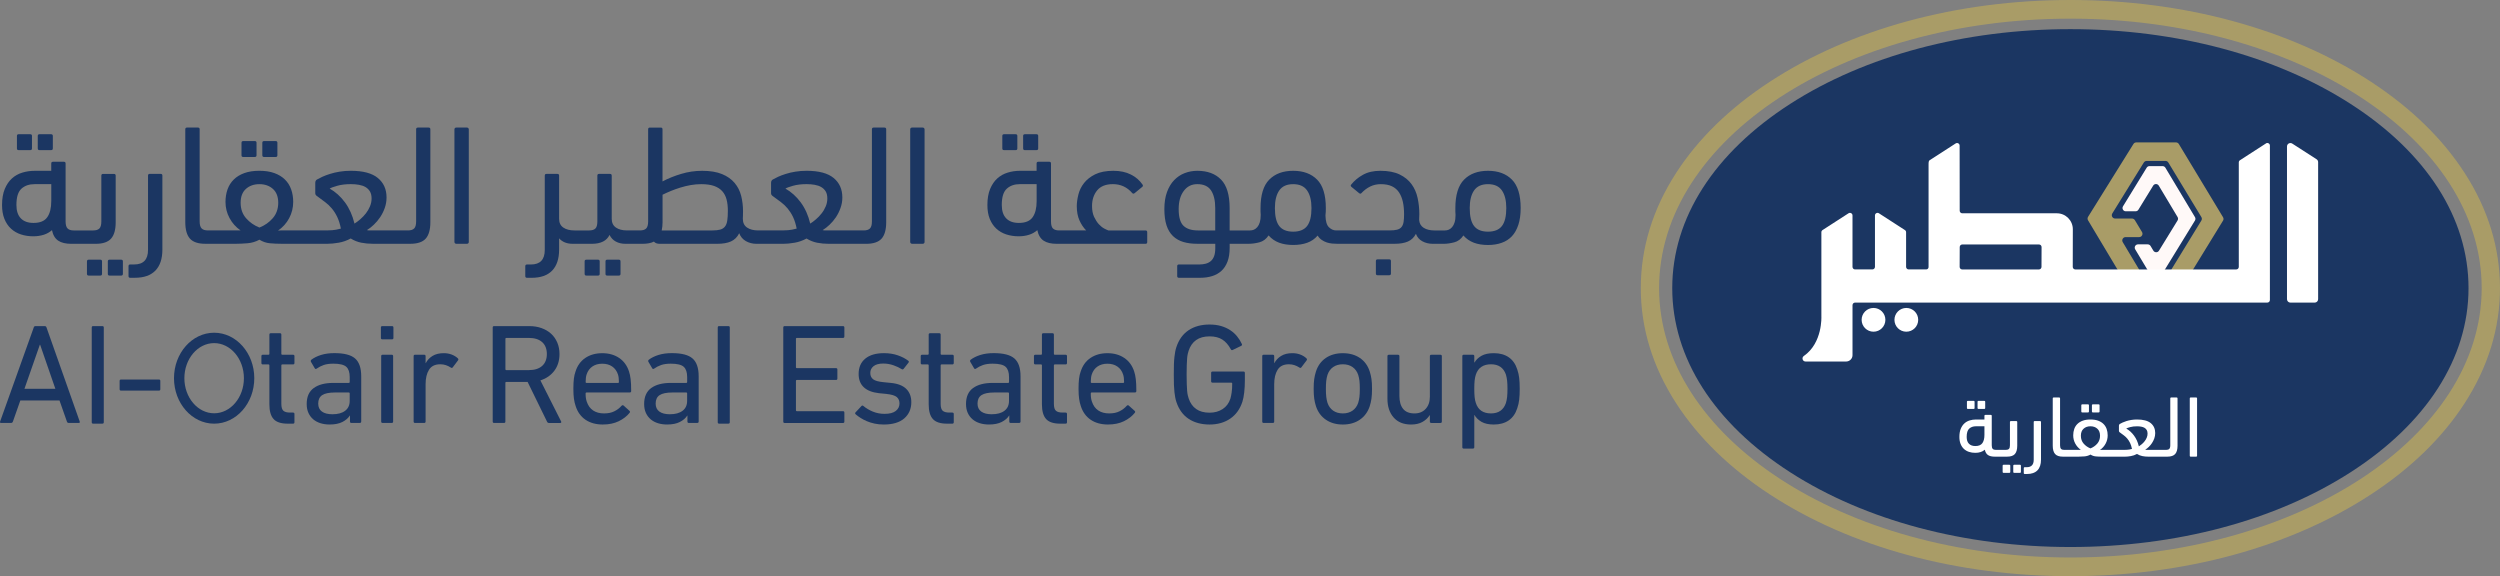 <?xml version="1.0" encoding="UTF-8"?>
<svg id="Layer_1" data-name="Layer 1" xmlns="http://www.w3.org/2000/svg" viewBox="0 0 1369.89 315.71">
  <rect x="0" y="0" width="1369.89" height="315.71" fill="#808080" stroke="none"/>
  <defs>
    <style>
      .cls-1 {
        fill: #a99c67;
      }

      .cls-2 {
        fill: #fff9f8;
      }

      .cls-3 {
        fill: #fff;
      }

      .cls-4 {
        fill: #1b3662;
      }
    </style>
  </defs>
  <g>
    <path class="cls-4" d="M1134.48,299.74c-57.9,0-112.41-14.53-153.47-40.92-41.72-26.81-64.69-62.66-64.69-100.96s22.98-74.16,64.69-100.97c41.06-26.39,95.57-40.92,153.47-40.92s112.41,14.53,153.47,40.92c41.72,26.81,64.69,62.66,64.69,100.97s-22.98,74.16-64.69,100.96c-41.06,26.39-95.57,40.92-153.47,40.92"/>
    <path class="cls-1" d="M1134.48,0c-62.1,0-120.62,15.93-164.79,44.86-21.88,14.33-39.13,31.13-51.25,49.91-12.85,19.9-19.36,41.12-19.36,63.09s6.51,43.19,19.36,63.09c12.13,18.78,29.37,35.57,51.25,49.91,44.17,28.93,102.69,44.86,164.79,44.86s120.62-15.93,164.79-44.86c21.88-14.33,39.13-31.13,51.25-49.91,12.85-19.9,19.36-41.12,19.36-63.09s-6.51-43.19-19.36-63.09c-12.13-18.78-29.37-35.57-51.25-49.91C1255.1,15.93,1196.58,0,1134.48,0M1134.48,10.22c124.47,0,225.37,66.1,225.37,147.63s-100.9,147.63-225.37,147.63-225.37-66.1-225.37-147.63S1010.01,10.22,1134.48,10.22"/>
    <path class="cls-3" d="M1269.38,87.26l-13.32-8.58c-1.25-.8-2.89.09-2.89,1.57v83.7c0,1.03.84,1.87,1.87,1.87h13.32c1.03,0,1.87-.84,1.87-1.87v-75.12c0-.64-.32-1.23-.86-1.57"/>
    <path class="cls-3" d="M1033.11,175.25c0,3.59-2.91,6.51-6.51,6.51s-6.51-2.91-6.51-6.51,2.91-6.51,6.51-6.51,6.51,2.91,6.51,6.51"/>
    <path class="cls-3" d="M1051.09,175.25c0,3.59-2.91,6.51-6.51,6.51s-6.51-2.91-6.51-6.51,2.91-6.51,6.51-6.51,6.51,2.91,6.51,6.51"/>
    <path class="cls-1" d="M1218.12,120.91l-16.55,26.97c-.06.1-.17.16-.29.16h-11.1c-.26,0-.42-.29-.28-.51l16.35-26.68c.36-.59.36-1.32,0-1.91l-18.1-29.88c-.33-.55-.92-.88-1.57-.88h-10.3c-.63,0-1.22.33-1.56.87l-12.14,19.61-5.13,8.3c-.75,1.22.12,2.79,1.56,2.79h9.23c.64,0,1.24.34,1.57.89l3.92,6.5c.73,1.22-.14,2.78-1.57,2.78h-7.42c-1.43,0-2.3,1.55-1.57,2.77l8.89,14.85c.13.22-.03.51-.29.51h-11.07c-.12,0-.23-.06-.29-.16l-16.26-27.17c-.35-.59-.35-1.32.02-1.91l12.46-20.01,12.41-19.91c.33-.54.92-.86,1.55-.86h21.75c.64,0,1.24.33,1.57.88l24.22,40.11c.35.58.35,1.32,0,1.9"/>
    <path class="cls-2" d="M1176.3,91.87l-12.99,21.18c-.73,1.19.12,2.73,1.53,2.73h5.37c.62,0,1.2-.32,1.53-.85l8.11-13.22c.71-1.15,2.38-1.14,3.07.02l10.3,17.21c.34.57.34,1.29-.01,1.86l-10.19,16.57c-.7,1.15-2.37,1.13-3.07-.02l-1.55-2.58c-.32-.54-.91-.87-1.54-.87h-5.33c-1.39,0-2.26,1.52-1.54,2.72l6.76,11.29c.05.09.15.14.26.14h8.87c.1,0,.2-.05.25-.14l16.61-27.07c.35-.57.35-1.29.01-1.86l-16.22-27.09c-.32-.54-.91-.87-1.54-.87h-7.17c-.63,0-1.2.32-1.53.85"/>
    <path class="cls-3" d="M1078.27,224.09h3.24c.31,0,.47-.16.47-.48v-3.48c0-.32-.16-.48-.47-.48h-3.24c-.32,0-.48.16-.48.48v3.48c0,.32.16.48.48.48"/>
    <path class="cls-3" d="M1084.09,224.09h3.24c.31,0,.47-.16.47-.48v-3.48c0-.32-.16-.48-.47-.48h-3.24c-.32,0-.48.16-.48.48v3.48c0,.32.16.48.48.48"/>
    <path class="cls-3" d="M1106.89,254.67h-3.24c-.32,0-.47.16-.47.48v3.48c0,.32.16.48.47.48h3.24c.32,0,.48-.16.48-.48v-3.48c0-.32-.16-.48-.48-.48"/>
    <path class="cls-3" d="M1087.38,238.35c0,1.91-.38,3.4-1.12,4.46-.75,1.06-2.02,1.6-3.84,1.6-1.53,0-2.7-.42-3.53-1.26-.83-.84-1.24-2.09-1.24-3.75,0-2.2.47-3.71,1.41-4.55.94-.84,2.15-1.27,3.65-1.27h4.67v4.77ZM1104.07,248.78c.86-.97,1.29-2.49,1.29-4.55v-13.02c0-.32-.16-.48-.47-.48h-3.05c-.32,0-.48.16-.48.48v12.78c0,.96-.18,1.62-.55,1.98-.37.37-.94.55-1.74.55h-5.39c-.8,0-1.38-.18-1.74-.55-.37-.37-.55-1.03-.55-1.98v-16.17c0-.32-.16-.48-.48-.48h-3.05c-.32,0-.48.16-.48.48v2.05h-4.67c-1.18,0-2.32.17-3.41.5-1.1.33-2.06.87-2.88,1.62-.83.75-1.5,1.73-2,2.93s-.76,2.7-.76,4.48c0,1.5.22,2.79.67,3.89.44,1.1,1.05,2,1.83,2.72.78.71,1.7,1.25,2.77,1.6,1.06.35,2.22.52,3.46.52,1.05,0,2.02-.14,2.91-.43.89-.29,1.65-.71,2.29-1.29.29,1.37.87,2.35,1.74,2.93.87.59,2.09.88,3.65.88h6.82c2,0,3.43-.48,4.29-1.45"/>
    <path class="cls-3" d="M1101.07,254.67h-3.24c-.32,0-.47.16-.47.48v3.48c0,.32.16.48.47.48h3.24c.32,0,.48-.16.48-.48v-3.48c0-.32-.16-.48-.48-.48"/>
    <path class="cls-3" d="M1117.91,230.72h-3.05c-.31,0-.47.16-.47.48v20.75c0,2.7-1.29,4.06-3.87,4.06h-1.1c-.32,0-.48.16-.48.47v2.77c0,.32.16.48.48.48h1.29c2.51,0,4.42-.67,5.72-2,1.3-1.34,1.95-3.29,1.95-5.87v-20.65c0-.32-.16-.48-.48-.48"/>
    <path class="cls-3" d="M1140.94,226h3.24c.31,0,.47-.16.47-.48v-3.48c0-.32-.16-.48-.47-.48h-3.24c-.32,0-.48.16-.48.48v3.48c0,.32.16.48.48.48"/>
    <path class="cls-3" d="M1146.76,226h3.24c.31,0,.47-.16.47-.48v-3.48c0-.32-.16-.48-.47-.48h-3.24c-.32,0-.48.16-.48.48v3.48c0,.32.16.48.48.48"/>
    <path class="cls-3" d="M1173.62,243.39c-.58.49-1.12.9-1.62,1.21-.54-2.29-1.42-4.26-2.65-5.91-1.22-1.66-2.65-2.94-4.27-3.87.35-.22,1.07-.49,2.15-.78,1.08-.3,2.34-.45,3.77-.45.79,0,1.55.07,2.27.19.71.13,1.32.34,1.83.64.51.3.91.71,1.22,1.22.3.51.45,1.16.45,1.95s-.15,1.5-.45,2.22c-.3.71-.68,1.37-1.14,1.95-.46.59-.98,1.13-1.55,1.62M1145.48,245.7c-1.46-.57-2.7-1.44-3.72-2.6s-1.53-2.6-1.53-4.32.49-2.97,1.48-3.86c.98-.89,2.24-1.34,3.77-1.34s2.78.45,3.77,1.34c.99.89,1.48,2.18,1.48,3.86s-.51,3.16-1.53,4.32-2.26,2.03-3.72,2.6M1192.74,217.8h-3.05c-.32,0-.47.16-.47.48v25.71c0,.95-.19,1.61-.55,1.98-.37.37-.94.55-1.74.55h-10.76c-.24,0-.47-.03-.69-.1.64-.38,1.28-.88,1.93-1.5.65-.62,1.24-1.32,1.76-2.1.52-.78.95-1.64,1.29-2.58.33-.94.5-1.92.5-2.93,0-2.29-.81-4.1-2.43-5.44-1.62-1.34-4.13-2-7.53-2-1.08,0-2.12.08-3.1.24-.99.16-1.88.37-2.7.62-.81.25-1.53.52-2.14.81-.62.29-1.12.54-1.5.77-.32.19-.48.51-.48.95v2.86c0,.16.04.31.12.45.08.14.26.31.55.5.7.51,1.39,1.02,2.07,1.53.68.51,1.31,1.1,1.88,1.79.57.68,1.07,1.47,1.5,2.36.43.89.77,1.97,1.03,3.24-.92.25-1.73.4-2.41.45-.68.05-1.23.07-1.65.07h-12.78c-.32,0-.56.02-.72.05,1.34-.92,2.38-2.08,3.12-3.48.75-1.4,1.12-2.91,1.12-4.53,0-1.27-.19-2.44-.57-3.51-.38-1.06-.96-1.98-1.74-2.74-.78-.77-1.76-1.36-2.93-1.79-1.18-.43-2.58-.64-4.2-.64s-3.02.21-4.2.64c-1.18.43-2.15,1.03-2.93,1.79-.78.76-1.36,1.67-1.74,2.74-.38,1.07-.57,2.23-.57,3.51,0,1.62.37,3.12,1.12,4.51.75,1.38,1.77,2.53,3.07,3.46h-9.11c-.8,0-1.38-.18-1.74-.55-.37-.37-.55-1.03-.55-1.98v-25.71c0-.32-.16-.48-.48-.48h-3.05c-.32,0-.48.16-.48.48v25.94c0,2.07.43,3.59,1.29,4.56.86.97,2.29,1.45,4.29,1.45h8.58c.92,0,1.98-.05,3.17-.14,1.19-.09,2.32-.43,3.36-1,.92.58,1.89.91,2.91,1,1.01.1,2.1.14,3.24.14h12.83c.92,0,1.97-.1,3.15-.31,1.18-.21,2.29-.59,3.34-1.17.92.58,1.9.96,2.93,1.17,1.03.21,2.12.31,3.26.31h10.45c2,0,3.43-.49,4.29-1.45.86-.97,1.29-2.49,1.29-4.56v-25.94c0-.32-.16-.48-.48-.48"/>
    <path class="cls-3" d="M1203.42,217.8h-3.05c-.32,0-.47.16-.47.48v31.48c0,.32.16.48.47.48h3.05c.32,0,.48-.16.48-.48v-31.48c0-.32-.16-.48-.48-.48"/>
    <path class="cls-3" d="M1118.65,146.24c0,.78-.63,1.41-1.41,1.41h-42.03c-.78,0-1.41-.63-1.41-1.41l.04-10.87c0-.78.63-1.41,1.41-1.41h42.03c.78,0,1.41.63,1.41,1.41l-.04,10.87ZM1241.64,78.6l-14.24,9.2c-.4.26-.64.7-.64,1.18v57.26c0,.78-.63,1.41-1.41,1.41h-88.16c-.78,0-1.41-.63-1.41-1.41l.04-20.61c0-4.83-3.92-8.75-8.75-8.75h-51.83c-.78,0-1.41-.63-1.41-1.4l-.04-35.7c0-1.11-1.23-1.78-2.17-1.18l-14.24,9.19c-.4.26-.65.7-.61,2.58v55.96c0,.72-.58,1.31-1.3,1.31h-9.61c-.78,0-1.4-.63-1.4-1.41v-18.98c0-.48-.24-.92-.65-1.18l-14.24-9.2c-.94-.61-2.17.07-2.17,1.18v28.18c0,.78-.63,1.41-1.4,1.41h-9.51c-.77,0-1.4-.63-1.4-1.41v-28.18c0-1.11-1.23-1.78-2.17-1.18l-14.24,9.2c-.4.26-.64.7-.64,1.18v46.12s.76,14.5-9.62,21.7c-1.34.93-.69,3.03.95,3.03h22.24c1.92,0,3.49-1.56,3.49-3.49v-27.4c0-.78.63-1.4,1.4-1.4h225.9c.78,0,1.41-.63,1.41-1.41v-84.64c0-1.11-1.23-1.78-2.17-1.18"/>
  </g>
  <g>
    <path class="cls-4" d="M16.58,73.55h-6.38c-.62,0-.92.31-.92.94v6.83c0,.64.29.94.92.94h6.38c.62,0,.94-.29.94-.94v-6.83c0-.62-.31-.94-.94-.94M27.99,73.55h-6.36c-.62,0-.94.31-.94.94v6.83c0,.64.31.94.94.94h6.36c.62,0,.96-.29.96-.94v-6.83c0-.62-.33-.94-.96-.94"/>
    <path class="cls-4" d="M28.09,110.27c0,3.75-.72,6.66-2.2,8.76-1.46,2.09-3.98,3.12-7.53,3.12-2.99,0-5.31-.82-6.92-2.48-1.62-1.66-2.44-4.1-2.44-7.35,0-4.31.92-7.28,2.77-8.94,1.83-1.65,4.21-2.47,7.16-2.47h9.17v9.36ZM62.46,95.29h-5.99c-.62,0-.94.31-.94.94v25.09c0,1.87-.37,3.18-1.07,3.88-.72.72-1.87,1.07-3.43,1.07h-10.58c-1.56,0-2.71-.35-3.41-1.07-.72-.7-1.1-2.01-1.1-3.88v-31.74c0-.62-.31-.94-.91-.94h-6.01c-.62,0-.94.31-.94.94v4.02h-9.17c-2.3,0-4.54.33-6.69.99-2.16.64-4.05,1.72-5.68,3.18-1.62,1.46-2.93,3.39-3.92,5.76-.99,2.38-1.5,5.31-1.5,8.8,0,2.94.43,5.48,1.31,7.65.88,2.15,2.06,3.92,3.61,5.33,1.52,1.41,3.34,2.46,5.42,3.14,2.09.69,4.35,1.03,6.79,1.03,2.07,0,3.96-.29,5.72-.84,1.76-.56,3.24-1.43,4.51-2.53.54,2.69,1.7,4.6,3.41,5.76,1.72,1.15,4.1,1.73,7.16,1.73h13.38c3.94,0,6.75-.96,8.43-2.85,1.7-1.91,2.53-4.9,2.53-8.96v-25.55c0-.62-.31-.94-.94-.94"/>
    <path class="cls-4" d="M54.97,142.29h-6.36c-.62,0-.96.31-.96.94v6.84c0,.62.33.94.96.94h6.36c.62,0,.94-.32.94-.94v-6.84c0-.62-.31-.94-.94-.94M66.38,142.29h-6.36c-.62,0-.94.31-.94.94v6.84c0,.62.31.94.94.94h6.36c.62,0,.96-.32.96-.94v-6.84c0-.62-.33-.94-.96-.94"/>
    <path class="cls-4" d="M71.36,152.22c-.62,0-.94-.31-.94-.94v-5.43c0-.62.31-.94.94-.94h2.16c5.06,0,7.59-2.66,7.59-7.96v-40.74c0-.62.31-.94.94-.94h5.99c.62,0,.94.31.94.94v40.55c0,5.06-1.29,8.9-3.84,11.52-2.56,2.62-6.31,3.93-11.23,3.93h-2.53Z"/>
    <path class="cls-4" d="M197.42,120.14c-1.13.97-2.19,1.78-3.18,2.38-1.07-4.48-2.81-8.34-5.2-11.61-2.4-3.24-5.19-5.77-8.38-7.57.69-.45,2.09-.96,4.22-1.56,2.11-.59,4.59-.88,7.39-.88,1.56,0,3.05.12,4.45.37,1.41.26,2.6.66,3.61,1.27.99.59,1.79,1.39,2.38,2.38.59,1,.9,2.28.9,3.84s-.31,2.94-.9,4.35c-.58,1.4-1.35,2.69-2.24,3.84-.92,1.15-1.93,2.23-3.04,3.18M142.16,124.69c-2.89-1.13-5.31-2.83-7.32-5.11-1.99-2.26-2.98-5.09-2.98-8.47s.96-5.83,2.88-7.59c1.95-1.74,4.41-2.61,7.41-2.61s5.46.88,7.4,2.61c1.93,1.75,2.91,4.27,2.91,7.59s-1.02,6.21-3.01,8.47c-1.99,2.28-4.43,3.98-7.3,5.11M234.95,69.9h-5.99c-.62,0-.94.31-.94.94v50.47c0,1.87-.36,3.18-1.08,3.88-.72.72-1.85,1.07-3.41,1.07h-21.11c-.47,0-.94-.06-1.37-.17,1.25-.77,2.52-1.74,3.78-2.95,1.29-1.22,2.44-2.59,3.47-4.11,1.03-1.54,1.87-3.22,2.53-5.08.65-1.83.98-3.74.98-5.76,0-4.49-1.6-8.06-4.78-10.67-3.18-2.63-8.12-3.94-14.79-3.94-2.12,0-4.15.15-6.09.47-1.95.31-3.7.72-5.28,1.23-1.6.49-3.01,1.02-4.22,1.58-1.22.56-2.2,1.07-2.96,1.5-.62.37-.94,1-.94,1.87v5.62c0,.31.08.61.23.9.16.27.53.6,1.1.97,1.37.99,2.73,2.01,4.06,3.01,1.34.99,2.57,2.16,3.7,3.51,1.13,1.35,2.11,2.89,2.94,4.63.84,1.75,1.52,3.88,2.01,6.38-1.79.48-3.37.8-4.72.88-1.35.1-2.42.13-3.24.13h-25.09c-.62,0-1.09.04-1.4.1,2.61-1.79,4.66-4.08,6.12-6.83s2.2-5.72,2.2-8.9c0-2.5-.37-4.8-1.13-6.89-.74-2.09-1.87-3.88-3.42-5.39-1.52-1.5-3.45-2.67-5.76-3.51-2.3-.84-5.05-1.27-8.23-1.27s-5.93.43-8.25,1.27c-2.3.84-4.23,2.01-5.76,3.51-1.52,1.51-2.68,3.3-3.42,5.39-.74,2.09-1.13,4.39-1.13,6.89,0,3.18.74,6.12,2.2,8.83,1.46,2.73,3.47,5,6.05,6.79h-17.9c-1.56,0-2.71-.35-3.41-1.07-.72-.7-1.1-2.01-1.1-3.88v-50.47c0-.62-.31-.94-.92-.94h-6.01c-.62,0-.94.31-.94.94v50.94c0,4.06.86,7.05,2.53,8.96,1.68,1.89,4.49,2.85,8.43,2.85h16.85c1.81,0,3.88-.1,6.23-.29,2.34-.18,4.54-.84,6.59-1.95,1.81,1.11,3.72,1.78,5.71,1.95,2.01.19,4.12.29,6.39.29h25.19c1.81,0,3.86-.2,6.18-.6,2.3-.41,4.49-1.18,6.55-2.31,1.8,1.13,3.73,1.9,5.76,2.31,2.03.4,4.18.6,6.42.6h20.5c3.92,0,6.75-.96,8.43-2.85,1.68-1.91,2.53-4.9,2.53-8.96v-50.94c0-.62-.33-.94-.96-.94"/>
    <path class="cls-4" d="M139.63,77.3h-6.36c-.62,0-.94.31-.94.94v6.85c0,.62.31.93.94.93h6.36c.62,0,.94-.31.94-.93v-6.85c0-.62-.31-.94-.94-.94M151.06,77.3h-6.38c-.62,0-.94.31-.94.94v6.85c0,.62.31.93.94.93h6.38c.62,0,.94-.31.94-.93v-6.85c0-.62-.31-.94-.94-.94"/>
    <rect class="cls-4" x="249.01" y="69.9" width="7.87" height="63.68" rx=".94" ry=".94"/>
    <path class="cls-4" d="M327.67,142.29h-6.38c-.62,0-.94.31-.94.94v6.84c0,.62.31.94.94.94h6.38c.62,0,.94-.32.94-.94v-6.84c0-.62-.31-.94-.94-.94M339.08,142.29h-6.36c-.62,0-.94.31-.94.94v6.84c0,.62.31.94.94.94h6.36c.62,0,.94-.32.94-.94v-6.84c0-.62-.31-.94-.94-.94"/>
    <path class="cls-4" d="M447.15,120.14c-1.11.97-2.19,1.78-3.18,2.38-1.05-4.48-2.79-8.34-5.19-11.61-2.4-3.24-5.21-5.77-8.39-7.57.69-.45,2.09-.96,4.21-1.56,2.13-.59,4.59-.88,7.4-.88,1.56,0,3.04.12,4.45.37,1.4.26,2.61.66,3.61,1.27,1,.59,1.8,1.39,2.4,2.38.59,1,.88,2.28.88,3.84s-.29,2.94-.88,4.35c-.6,1.4-1.34,2.69-2.26,3.84-.9,1.15-1.92,2.23-3.04,3.18M398.5,120.9c-.21,1.38-.64,2.5-1.27,3.26-.62.8-1.5,1.35-2.61,1.66-1.13.31-2.58.45-4.31.45h-27.73c.31-1.42.47-2.93.47-4.49v-15.08c1.37-.68,2.89-1.37,4.54-2.05,1.66-.68,3.4-1.3,5.25-1.87,1.83-.57,3.72-1.02,5.66-1.37,1.93-.33,3.84-.5,5.72-.5,2.8,0,5.15.33,7.02.97,1.87.66,3.37,1.62,4.49,2.85,1.13,1.27,1.93,2.79,2.4,4.6.47,1.82.7,3.86.7,6.17s-.12,3.98-.33,5.41M484.7,69.9h-5.99c-.62,0-.94.31-.94.94v50.47c0,1.87-.36,3.18-1.08,3.88-.72.72-1.85,1.07-3.41,1.07h-21.13c-.47,0-.92-.06-1.35-.17,1.25-.77,2.5-1.74,3.78-2.95,1.29-1.22,2.44-2.59,3.47-4.11,1.02-1.54,1.87-3.22,2.52-5.08.67-1.83,1-3.74,1-5.76,0-4.49-1.6-8.06-4.78-10.67-3.18-2.63-8.12-3.94-14.81-3.94-2.11,0-4.13.15-6.09.47-1.93.31-3.69.72-5.28,1.23-1.59.49-2.99,1.02-4.22,1.58-1.21.56-2.2,1.07-2.94,1.5-.62.37-.94,1-.94,1.87v5.62c0,.31.08.61.23.9.16.27.51.6,1.08.97,1.38.99,2.73,2.01,4.08,3.01,1.34.99,2.57,2.16,3.7,3.51,1.11,1.35,2.11,2.89,2.94,4.63.84,1.75,1.51,3.88,2.01,6.38-1.81.48-3.39.8-4.72.88-1.35.1-2.42.13-3.24.13h-13.11c-2.56,0-4.6-.53-6.13-1.58-1.54-1.05-2.3-2.65-2.3-4.78,0-.48.02-1.11.06-1.81.02-.72.04-1.48.04-2.3,0-3.01-.35-5.83-1.03-8.53-.68-2.67-1.89-5.03-3.61-7.06-1.72-2.03-4-3.65-6.87-4.82-2.89-1.19-6.5-1.79-10.87-1.79-3.94,0-7.79.56-11.53,1.7-3.75,1.11-7.14,2.5-10.21,4.11v-28.56c0-.62-.31-.94-.94-.94h-5.99c-.62,0-.94.31-.94.94v50.47c0,1.87-.37,3.18-1.08,3.88-.72.72-1.87,1.07-3.41,1.07h-7.05c-2.55,0-4.6-.53-6.12-1.58-1.52-1.05-2.3-2.65-2.3-4.78v-23.68c0-.62-.31-.94-.94-.94h-5.99c-.62,0-.94.31-.94.94v25.09c0,1.87-.35,3.18-1.07,3.88-.72.72-1.86,1.07-3.41,1.07h-6.39c-.12,0-.21,0-.33.02-.1-.02-.21-.02-.31-.02h-1.03c-2.55,0-4.6-.53-6.12-1.58-1.54-1.05-2.3-2.65-2.3-4.78v-23.68c0-.62-.31-.94-.94-.94h-5.99c-.62,0-.93.31-.93.94v40.74c0,5.3-2.54,7.96-7.59,7.96h-2.15c-.62,0-.94.31-.94.94v5.42c0,.62.31.94.94.94h2.52c4.94,0,8.69-1.31,11.24-3.92,2.55-2.63,3.84-6.48,3.84-11.53v-6.18c1.76,2.01,4.25,3,7.49,3h1.97c.12,0,.21,0,.34-.02.09.02.19.02.31.02h7.79c4.93,0,8.17-1.62,9.73-4.87.82,1.63,1.97,2.85,3.47,3.65,1.51.81,3.24,1.22,5.25,1.22h9.34c2.63,0,4.72-.41,6.28-1.22.62.81,1.7,1.22,3.18,1.22h31.47c3.06,0,5.58-.43,7.53-1.3,1.97-.88,3.49-2.38,4.54-4.51.69,1.87,1.89,3.31,3.61,4.31,1.71.99,3.67,1.5,5.85,1.5h14.71c1.79,0,3.86-.2,6.17-.6,2.32-.41,4.51-1.18,6.55-2.31,1.82,1.13,3.75,1.9,5.78,2.31,2.03.4,4.15.6,6.4.6h20.52c3.92,0,6.73-.96,8.43-2.85,1.68-1.91,2.52-4.9,2.52-8.96v-50.94c0-.62-.31-.94-.94-.94"/>
    <rect class="cls-4" x="498.75" y="69.9" width="7.87" height="63.68" rx=".94" ry=".94"/>
    <path class="cls-4" d="M556.52,73.55h-6.36c-.62,0-.94.31-.94.94v6.83c0,.64.31.94.94.94h6.36c.62,0,.94-.29.94-.94v-6.83c0-.62-.31-.94-.94-.94M567.95,73.55h-6.38c-.62,0-.94.31-.94.94v6.83c0,.64.31.94.94.94h6.38c.62,0,.94-.29.94-.94v-6.83c0-.62-.31-.94-.94-.94"/>
    <path class="cls-4" d="M568.03,110.27c0,3.75-.72,6.66-2.19,8.76-1.48,2.09-3.98,3.12-7.55,3.12-2.99,0-5.31-.82-6.92-2.48-1.62-1.66-2.44-4.1-2.44-7.35,0-4.32.92-7.28,2.77-8.94,1.83-1.66,4.23-2.48,7.16-2.48h9.17v9.37ZM627.69,126.27h-20.33c-.54-.18-1.32-.53-2.34-1.07-.99-.53-1.97-1.33-2.94-2.38-.96-1.05-1.81-2.4-2.58-4.02-.74-1.63-1.11-3.59-1.11-5.91,0-3.43.94-6.28,2.81-8.57,1.87-2.28,4.74-3.42,8.6-3.42,4.26,0,7.78,1.62,10.59,4.86.37.45.8.47,1.31.1l4.11-3.38c.51-.37.59-.8.28-1.3-1.62-2.36-3.77-4.24-6.46-5.56-2.68-1.35-5.87-2.03-9.54-2.03-4.06,0-7.4.65-9.99,1.93-2.58,1.27-4.62,2.88-6.13,4.82-1.5,1.93-2.53,4.04-3.08,6.32-.56,2.28-.86,4.39-.86,6.32,0,3.06.51,5.68,1.5,7.86,1,2.19,2.22,4,3.65,5.42h-14.79c-1.56,0-2.69-.35-3.42-1.07-.72-.7-1.07-2.01-1.07-3.88v-31.74c0-.62-.31-.94-.94-.94h-6.01c-.62,0-.94.31-.94.94v4.02h-9.17c-2.3,0-4.54.33-6.69,1-2.16.64-4.03,1.71-5.68,3.18-1.62,1.46-2.93,3.4-3.92,5.76-.99,2.38-1.5,5.31-1.5,8.8,0,2.94.43,5.48,1.31,7.65.88,2.14,2.09,3.92,3.61,5.33,1.52,1.4,3.34,2.46,5.42,3.14,2.11.68,4.37,1.03,6.79,1.03,2.07,0,3.98-.29,5.72-.84,1.76-.57,3.26-1.43,4.51-2.54.54,2.69,1.7,4.6,3.42,5.76,1.71,1.15,4.1,1.74,7.16,1.74h48.7c.62,0,.94-.31.94-.94v-5.44c0-.61-.31-.94-.94-.94"/>
    <path class="cls-4" d="M761.24,142.11h-6.38c-.62,0-.94.31-.94.94v6.83c0,.62.31.94.94.94h6.38c.62,0,.94-.31.94-.94v-6.83c0-.62-.31-.94-.94-.94"/>
    <path class="cls-4" d="M822.99,123.85c-1.59,2.05-4.14,3.09-7.63,3.09s-6.03-1.03-7.63-3.09c-1.6-2.07-2.38-5.34-2.38-9.83,0-4.13.78-7.33,2.38-9.66,1.6-2.3,4.13-3.45,7.63-3.45s6.04,1.15,7.63,3.45c1.6,2.32,2.39,5.52,2.39,9.66,0,4.49-.8,7.76-2.39,9.83M716.23,123.85c-1.58,2.05-4.14,3.09-7.63,3.09s-6.03-1.03-7.63-3.09c-1.6-2.07-2.38-5.34-2.38-9.83,0-4.13.78-7.33,2.38-9.66,1.6-2.3,4.14-3.45,7.63-3.45s6.05,1.15,7.63,3.45c1.6,2.32,2.4,5.52,2.4,9.66,0,4.49-.8,7.76-2.4,9.83M665.89,126.27h-9.44c-3.51,0-6.15-.84-7.92-2.52-1.78-1.68-2.67-4.74-2.67-9.19,0-4.11.91-7.41,2.77-9.91,1.84-2.5,4.31-3.75,7.43-3.75,3.51,0,6.01,1.15,7.55,3.45,1.52,2.32,2.28,5.52,2.28,9.66v12.25ZM828.47,98.43c-3.18-3.22-7.55-4.84-13.11-4.84s-9.94,1.62-13.11,4.84c-3.18,3.2-4.78,8.41-4.78,15.59v1.91c0,.61.04,1.21.1,1.84,0,1.62-.17,2.99-.51,4.08-.35,1.1-.8,1.95-1.37,2.61-.56.64-1.19,1.11-1.87,1.41-.68.27-1.37.4-2.04.4h-5.72c-2.44,0-4.43-.47-5.95-1.44-1.52-.96-2.36-2.42-2.48-4.35,0-.51.02-1,.04-1.5.04-.49.06-1.03.06-1.6,0-3.04-.31-6.01-.94-8.88-.62-2.88-1.73-5.4-3.33-7.59-1.59-2.19-3.77-3.96-6.5-5.29-2.75-1.35-6.28-2.03-10.59-2.03-3.75,0-6.91.72-9.5,2.17-2.6,1.42-4.76,3.23-6.51,5.42-.37.45-.28.88.29,1.31l4.11,3.37c.51.37.94.36,1.3-.1,1.39-1.48,2.95-2.67,4.74-3.55,1.78-.88,3.73-1.3,5.85-1.3,2.42,0,4.44.39,6.09,1.17,1.62.78,2.91,1.89,3.88,3.37.96,1.46,1.66,3.2,2.11,5.23.43,2.03.64,4.27.64,6.69,0,1.7-.07,3.12-.27,4.27-.2,1.15-.56,2.07-1.13,2.76-.54.7-1.37,1.17-2.42,1.46-1.07.27-2.48.4-4.21.4h-29.23c-1.37,0-2.68-.56-3.88-1.71-1.23-1.15-1.86-3.34-1.93-6.51.08-.62.12-1.27.16-1.97.02-.69.04-1.37.04-2.05,0-7.18-1.6-12.39-4.78-15.59-3.18-3.22-7.55-4.84-13.11-4.84s-9.93,1.62-13.11,4.84c-3.18,3.2-4.78,8.41-4.78,15.59v1.91c0,.61.04,1.21.1,1.84,0,1.62-.18,2.99-.51,4.08-.35,1.1-.8,1.95-1.37,2.61-.57.64-1.19,1.11-1.87,1.41-.69.27-1.37.4-2.05.4h-11.23v-12.25c0-7.18-1.56-12.39-4.68-15.59-3.12-3.22-7.48-4.84-13.03-4.84-2.42,0-4.74.43-6.92,1.27-2.19.84-4.1,2.12-5.76,3.84-1.66,1.71-2.97,3.9-3.94,6.55-.96,2.66-1.44,5.76-1.44,9.31s.41,6.58,1.21,9c.82,2.44,2.01,4.39,3.57,5.85,1.56,1.48,3.45,2.53,5.66,3.2,2.22.64,4.7.97,7.46.97h10v2.44c0,1.73-.21,3.2-.64,4.35-.45,1.15-1.05,2.07-1.83,2.71-.78.67-1.7,1.13-2.76,1.41-1.07.27-2.22.43-3.47.43h-11.24c-.62,0-.93.31-.93.94v5.42c0,.62.31.94.93.94h11.61c2.44,0,4.66-.31,6.65-.94,1.99-.62,3.71-1.6,5.11-2.91,1.41-1.31,2.5-2.99,3.28-5.05.78-2.05,1.17-4.57,1.17-7.49v-2.25h10.57c1.76,0,3.65-.27,5.72-.8,2.04-.53,3.74-1.79,5.05-3.78,1.56,1.81,3.47,3.12,5.72,3.98,2.24.84,4.84,1.25,7.76,1.25s5.44-.39,7.69-1.21c2.24-.8,4.15-2.12,5.71-3.94.62,1.02,1.37,1.82,2.25,2.4.88.59,1.79,1.05,2.75,1.37.97.31,1.95.51,2.96.61,1,.1,1.93.13,2.81.13h31.45c2.89,0,5.27-.4,7.18-1.22,1.89-.8,3.37-2.2,4.45-4.22.68,1.82,1.87,3.18,3.55,4.08,1.68.92,3.59,1.37,5.71,1.37h5.99c1.75,0,3.64-.27,5.71-.8,2.05-.53,3.75-1.79,5.05-3.78,1.56,1.81,3.48,3.12,5.72,3.98,2.25.84,4.84,1.25,7.77,1.25,2.75,0,5.23-.39,7.45-1.18,2.2-.76,4.08-1.97,5.62-3.59,1.52-1.62,2.71-3.73,3.55-6.28.84-2.55,1.27-5.62,1.27-9.17,0-7.18-1.6-12.39-4.78-15.59"/>
    <path class="cls-4" d="M30.33,213.03l-8.34-24.12h-.16l-8.43,24.12h16.93ZM18.47,179.47c.16-.52.47-.78.94-.78h5.08c.51,0,.86.26,1.01.78l18.18,51.51c.16.52-.02.78-.54.78h-5.46c-.53,0-.86-.26-1.02-.78l-4.06-11.55H11.14l-4.06,11.55c-.21.52-.54.78-1.02.78H.6c-.52,0-.7-.26-.54-.78l18.42-51.51Z"/>
    <path class="cls-4" d="M65.54,213.26v-4.52c0-.52.26-.78.78-.78h20.75c.52,0,.78.26.78.78v4.52c0,.52-.26.78-.78.78h-20.75c-.53,0-.78-.26-.78-.78"/>
    <path class="cls-4" d="M157.67,232.15c-3.64,0-6.23-.84-7.76-2.53-1.54-1.69-2.3-4.38-2.3-8.08v-21.38c0-.31-.16-.47-.47-.47h-3.12c-.52,0-.78-.26-.78-.78v-3.75c0-.52.26-.78.78-.78h3.12c.31,0,.47-.15.47-.47v-10.54c0-.52.26-.78.78-.78h5c.52,0,.78.26.78.78v10.54c0,.31.16.47.47.47h5.93c.51,0,.78.26.78.78v3.75c0,.52-.26.78-.78.78h-5.93c-.31,0-.47.16-.47.47v21.15c0,1.87.38,3.13,1.13,3.78.75.66,1.97.98,3.63.98h1.64c.51,0,.78.26.78.78v4.52c0,.52-.26.78-.78.78h-2.89Z"/>
    <path class="cls-4" d="M182.18,226.99c2.96,0,5.28-.63,6.94-1.91,1.67-1.27,2.5-3.08,2.5-5.42v-4.13c0-.31-.15-.47-.47-.47h-7.49c-3.28,0-5.64.48-7.1,1.44s-2.19,2.51-2.19,4.64c0,1.93.67,3.39,2.03,4.37,1.35.99,3.28,1.48,5.78,1.48M192.55,231.76c-.52,0-.78-.26-.78-.78v-3.28h-.08c-.89,1.41-2.24,2.58-4.06,3.51-1.82.94-4.16,1.4-7.02,1.4-1.77,0-3.42-.23-4.96-.7-1.53-.47-2.86-1.18-3.98-2.11-1.11-.94-2-2.11-2.65-3.51-.65-1.41-.97-3.04-.97-4.92,0-3.96,1.29-6.87,3.86-8.74,2.58-1.87,6.15-2.81,10.73-2.81h8.51c.31,0,.47-.15.47-.47v-2.73c0-2.6-.62-4.48-1.87-5.62-1.25-1.14-3.62-1.72-7.1-1.72-2.13,0-3.9.25-5.31.75-1.4.49-2.65,1.13-3.74,1.91-.47.36-.83.34-1.1-.08l-2.11-3.59c-.21-.42-.15-.78.15-1.1,1.41-1.09,3.18-1.98,5.31-2.65,2.14-.68,4.6-1.02,7.41-1.02,5.31,0,9.08.97,11.31,2.93,2.24,1.95,3.36,5.22,3.36,9.8v24.74c0,.51-.26.78-.78.78h-4.6Z"/>
    <path class="cls-4" d="M209.65,231.76c-.52,0-.78-.26-.78-.78v-35.82c0-.52.26-.78.78-.78h4.99c.52,0,.78.26.78.78v35.82c0,.52-.26.78-.78.78h-4.99ZM209.49,185.95c-.52,0-.78-.26-.78-.78v-5.7c0-.52.26-.78.78-.78h5.31c.52,0,.78.26.78.78v5.7c0,.52-.26.78-.78.78h-5.31Z"/>
    <path class="cls-4" d="M227.43,231.76c-.52,0-.78-.26-.78-.78v-35.82c0-.52.26-.78.78-.78h5c.52,0,.78.26.78.78v3.82h.08c.83-1.61,2.07-2.93,3.71-3.94,1.63-1.02,3.7-1.52,6.2-1.52,1.51,0,2.93.25,4.26.74,1.32.5,2.46,1.19,3.39,2.07.37.36.42.73.16,1.09l-2.89,3.83c-.31.42-.67.47-1.1.15-.88-.57-1.79-1.01-2.72-1.32-.94-.31-1.95-.47-3.05-.47-2.86,0-4.92,1-6.17,3.01-1.25,2-1.87,4.64-1.87,7.92v20.45c0,.51-.26.78-.78.78h-5Z"/>
    <path class="cls-4" d="M289.82,202.8c3.12,0,5.55-.77,7.26-2.3,1.71-1.54,2.57-3.71,2.57-6.51s-.86-4.98-2.57-6.52c-1.71-1.53-4.14-2.3-7.26-2.3h-12.4c-.31,0-.47.16-.47.47v16.7c0,.32.16.47.47.47h12.4ZM300.74,231.76c-.47,0-.81-.26-1.02-.78l-10.61-21.7h-11.71c-.31,0-.47.15-.47.47v21.23c0,.51-.26.78-.78.78h-5.39c-.52,0-.78-.26-.78-.78v-51.51c0-.52.26-.78.78-.78h19.2c2.5,0,4.76.37,6.79,1.1,2.03.73,3.77,1.75,5.23,3.08,1.46,1.33,2.58,2.94,3.39,4.84.81,1.9,1.21,4,1.21,6.29,0,3.59-.94,6.63-2.81,9.13s-4.42,4.27-7.65,5.31l11.31,22.4c.16.26.18.48.08.66-.1.18-.29.28-.54.28h-6.24Z"/>
    <path class="cls-4" d="M338.67,209.83c.31,0,.47-.16.47-.47,0-1.71-.18-3.12-.54-4.21-.62-1.87-1.68-3.32-3.16-4.33-1.48-1.02-3.29-1.52-5.42-1.52s-3.94.51-5.42,1.52c-1.48,1.01-2.53,2.46-3.16,4.33-.36,1.1-.54,2.5-.54,4.21,0,.31.15.47.47.47h17.33ZM330.4,232.62c-3.8,0-6.99-.87-9.56-2.61-2.57-1.74-4.38-4.26-5.42-7.53-.42-1.19-.72-2.52-.93-3.98-.21-1.46-.31-3.28-.31-5.46s.09-4.02.27-5.5c.18-1.48.48-2.8.9-3.94,1.04-3.28,2.85-5.77,5.42-7.49,2.57-1.72,5.66-2.58,9.24-2.58s6.67.87,9.25,2.61c2.57,1.74,4.38,4.22,5.42,7.45.21.62.38,1.26.51,1.91.13.66.25,1.4.36,2.23.1.83.18,1.78.23,2.85.05,1.07.08,2.3.08,3.71,0,.51-.29.78-.86.78h-23.64c-.31,0-.47.16-.47.47,0,1.04.05,1.9.15,2.57.1.68.26,1.33.47,1.95.73,2.19,1.9,3.81,3.51,4.87,1.62,1.07,3.59,1.6,5.93,1.6s4.14-.39,5.7-1.17c1.56-.78,2.86-1.77,3.9-2.97.42-.42.8-.47,1.17-.15l3.2,2.88c.36.31.39.68.07,1.1-1.51,1.87-3.5,3.4-5.97,4.6-2.47,1.19-5.34,1.79-8.62,1.79"/>
    <path class="cls-4" d="M367.08,226.99c2.96,0,5.28-.63,6.94-1.91,1.67-1.27,2.5-3.08,2.5-5.42v-4.13c0-.31-.15-.47-.47-.47h-7.49c-3.28,0-5.64.48-7.1,1.44-1.46.96-2.19,2.51-2.19,4.64,0,1.93.67,3.39,2.03,4.37,1.35.99,3.28,1.48,5.78,1.48M377.46,231.76c-.52,0-.78-.26-.78-.78v-3.28h-.08c-.89,1.41-2.24,2.58-4.06,3.51-1.82.94-4.16,1.4-7.02,1.4-1.77,0-3.42-.23-4.96-.7-1.53-.47-2.86-1.18-3.98-2.11-1.11-.94-2-2.11-2.65-3.51-.65-1.41-.97-3.04-.97-4.92,0-3.96,1.29-6.87,3.86-8.74,2.58-1.87,6.15-2.81,10.73-2.81h8.51c.31,0,.47-.15.47-.47v-2.73c0-2.6-.62-4.48-1.87-5.62-1.25-1.14-3.62-1.72-7.1-1.72-2.13,0-3.9.25-5.31.75-1.4.49-2.65,1.13-3.74,1.91-.47.36-.83.34-1.1-.08l-2.11-3.59c-.21-.42-.15-.78.15-1.1,1.41-1.09,3.18-1.98,5.31-2.65,2.14-.68,4.6-1.02,7.41-1.02,5.31,0,9.08.97,11.31,2.93,2.24,1.95,3.36,5.22,3.36,9.8v24.74c0,.51-.26.78-.78.78h-4.6Z"/>
    <path class="cls-4" d="M429.2,179.47c0-.52.26-.78.78-.78h31.92c.52,0,.78.26.78.78v4.92c0,.52-.26.78-.78.78h-25.29c-.31,0-.47.16-.47.47v15.61c0,.31.16.47.47.47h21.46c.52,0,.78.26.78.78v4.92c0,.52-.26.78-.78.78h-21.46c-.31,0-.47.15-.47.47v16.16c0,.31.16.47.47.47h25.29c.52,0,.78.26.78.78v4.92c0,.52-.26.78-.78.78h-31.92c-.52,0-.78-.26-.78-.78v-51.51Z"/>
    <path class="cls-4" d="M484.29,232.62c-1.82,0-3.51-.17-5.07-.51-1.56-.34-2.98-.78-4.26-1.33-1.27-.54-2.42-1.14-3.43-1.79-1.02-.65-1.91-1.31-2.69-1.99-.36-.36-.36-.73,0-1.09l3.2-3.43c.36-.36.73-.36,1.09,0,1.41,1.19,3.11,2.21,5.11,3.04,2,.83,4.15,1.25,6.44,1.25,2.76,0,4.81-.53,6.17-1.6s2.03-2.44,2.03-4.1c0-1.45-.48-2.61-1.44-3.47-.96-.86-2.9-1.44-5.81-1.76l-3.99-.39c-3.69-.42-6.47-1.51-8.34-3.28-1.87-1.76-2.81-4.19-2.81-7.26,0-3.59,1.21-6.39,3.63-8.39,2.42-2,5.83-3.01,10.26-3.01,2.76,0,5.27.39,7.53,1.17,2.27.78,4.18,1.77,5.74,2.96.42.26.47.62.15,1.1l-2.65,3.36c-.31.37-.68.42-1.1.15-1.19-.78-2.69-1.48-4.49-2.11-1.79-.62-3.66-.94-5.58-.94-2.34,0-4.11.48-5.31,1.44-1.19.97-1.79,2.2-1.79,3.71s.52,2.66,1.56,3.47c1.04.81,2.97,1.34,5.77,1.6l3.91.39c3.8.36,6.62,1.46,8.47,3.28,1.84,1.82,2.77,4.24,2.77,7.26,0,3.69-1.29,6.66-3.86,8.9-2.57,2.23-6.31,3.36-11.2,3.36"/>
    <path class="cls-4" d="M518.94,232.15c-3.64,0-6.23-.84-7.76-2.53-1.54-1.69-2.3-4.38-2.3-8.08v-21.38c0-.31-.16-.47-.47-.47h-3.12c-.52,0-.78-.26-.78-.78v-3.75c0-.52.26-.78.78-.78h3.12c.31,0,.47-.15.47-.47v-10.54c0-.52.26-.78.78-.78h5c.52,0,.78.26.78.78v10.54c0,.31.16.47.47.47h5.93c.51,0,.78.26.78.78v3.75c0,.52-.26.78-.78.78h-5.93c-.31,0-.47.16-.47.47v21.15c0,1.87.38,3.13,1.13,3.78.75.66,1.97.98,3.63.98h1.64c.51,0,.78.26.78.78v4.52c0,.52-.26.78-.78.78h-2.89Z"/>
    <path class="cls-4" d="M543.45,226.99c2.96,0,5.28-.63,6.94-1.91,1.67-1.27,2.5-3.08,2.5-5.42v-4.13c0-.31-.15-.47-.47-.47h-7.49c-3.28,0-5.64.48-7.1,1.44-1.46.96-2.19,2.51-2.19,4.64,0,1.93.67,3.39,2.03,4.37,1.35.99,3.28,1.48,5.78,1.48M553.83,231.76c-.52,0-.78-.26-.78-.78v-3.28h-.08c-.89,1.41-2.24,2.58-4.06,3.51-1.82.94-4.16,1.4-7.02,1.4-1.77,0-3.42-.23-4.96-.7-1.53-.47-2.86-1.18-3.98-2.11-1.11-.94-2-2.11-2.65-3.51-.65-1.41-.97-3.04-.97-4.92,0-3.96,1.29-6.87,3.86-8.74,2.58-1.87,6.15-2.81,10.73-2.81h8.51c.31,0,.47-.15.47-.47v-2.73c0-2.6-.62-4.48-1.87-5.62-1.25-1.14-3.62-1.72-7.1-1.72-2.13,0-3.9.25-5.31.75-1.4.49-2.65,1.13-3.74,1.91-.47.36-.83.34-1.1-.08l-2.11-3.59c-.21-.42-.15-.78.15-1.1,1.41-1.09,3.18-1.98,5.31-2.65,2.14-.68,4.6-1.02,7.41-1.02,5.31,0,9.08.97,11.31,2.93,2.24,1.95,3.36,5.22,3.36,9.8v24.74c0,.51-.26.78-.78.78h-4.6Z"/>
    <path class="cls-4" d="M580.99,232.15c-3.64,0-6.23-.84-7.76-2.53-1.54-1.69-2.3-4.38-2.3-8.08v-21.38c0-.31-.16-.47-.47-.47h-3.12c-.52,0-.78-.26-.78-.78v-3.75c0-.52.26-.78.78-.78h3.12c.31,0,.47-.15.47-.47v-10.54c0-.52.26-.78.78-.78h5c.52,0,.78.26.78.78v10.54c0,.31.16.47.47.47h5.93c.51,0,.78.26.78.78v3.75c0,.52-.26.78-.78.78h-5.93c-.31,0-.47.16-.47.47v21.15c0,1.87.38,3.13,1.13,3.78.75.66,1.97.98,3.63.98h1.64c.51,0,.78.26.78.78v4.52c0,.52-.26.78-.78.78h-2.89Z"/>
    <path class="cls-4" d="M615.48,209.83c.31,0,.47-.16.47-.47,0-1.71-.18-3.12-.55-4.21-.62-1.87-1.68-3.32-3.16-4.33-1.48-1.02-3.29-1.52-5.42-1.52s-3.94.51-5.42,1.52c-1.48,1.01-2.53,2.46-3.16,4.33-.36,1.1-.54,2.5-.54,4.21,0,.31.15.47.47.47h17.33ZM607.21,232.62c-3.8,0-6.99-.87-9.56-2.61-2.57-1.74-4.38-4.26-5.42-7.53-.42-1.19-.72-2.52-.93-3.98-.21-1.46-.31-3.28-.31-5.46s.09-4.02.27-5.5c.18-1.48.48-2.8.9-3.94,1.04-3.28,2.85-5.77,5.42-7.49,2.57-1.72,5.66-2.58,9.24-2.58s6.67.87,9.25,2.61c2.57,1.74,4.38,4.22,5.42,7.45.21.62.38,1.26.51,1.91.13.66.25,1.4.36,2.23.1.83.18,1.78.23,2.85.05,1.07.08,2.3.08,3.71,0,.51-.29.78-.86.78h-23.64c-.31,0-.47.16-.47.47,0,1.04.05,1.9.15,2.57.1.68.26,1.33.47,1.95.73,2.19,1.9,3.81,3.51,4.87,1.62,1.07,3.59,1.6,5.93,1.6s4.14-.39,5.7-1.17c1.56-.78,2.86-1.77,3.9-2.97.42-.42.8-.47,1.17-.15l3.2,2.88c.36.31.39.68.07,1.1-1.51,1.87-3.5,3.4-5.96,4.6-2.47,1.19-5.35,1.79-8.63,1.79"/>
    <path class="cls-4" d="M644.59,220.21c-.26-.78-.47-1.59-.62-2.42-.16-.83-.3-1.81-.43-2.93-.13-1.12-.22-2.46-.28-4.02-.05-1.56-.07-3.43-.07-5.61s.02-4.06.07-5.62c.06-1.56.14-2.9.28-4.02.13-1.11.27-2.09.43-2.93.15-.83.36-1.63.62-2.42,1.35-4.11,3.59-7.21,6.71-9.29,3.12-2.08,6.95-3.12,11.47-3.12,2.34,0,4.44.28,6.32.82,1.87.55,3.54,1.3,5,2.27,1.46.96,2.71,2.08,3.75,3.36,1.04,1.27,1.9,2.64,2.58,4.1.26.47.18.83-.23,1.1l-4.68,2.26c-.47.26-.83.13-1.1-.39-1.3-2.39-2.86-4.16-4.68-5.31-1.82-1.14-4.13-1.72-6.94-1.72-3.02,0-5.48.68-7.38,2.03-1.9,1.35-3.26,3.31-4.1,5.85-.15.47-.31,1.04-.47,1.71-.16.68-.28,1.51-.36,2.5-.08.99-.14,2.2-.19,3.63-.06,1.43-.08,3.16-.08,5.19s.02,3.76.08,5.19c.05,1.43.11,2.64.19,3.63.08.99.2,1.82.36,2.5.15.67.31,1.25.47,1.71.83,2.55,2.2,4.5,4.1,5.85,1.9,1.35,4.36,2.03,7.38,2.03,2.71,0,5.08-.65,7.1-1.95,2.03-1.3,3.46-3.2,4.29-5.69.26-.89.5-2,.7-3.36.21-1.35.31-3.01.31-4.99,0-.31-.16-.47-.47-.47h-10.3c-.53,0-.78-.26-.78-.78v-4.53c0-.51.26-.78.78-.78h16.93c.52,0,.78.26.78.78v3.98c0,2.39-.12,4.62-.35,6.67-.24,2.06-.56,3.73-.98,5.03-1.3,4.06-3.52,7.17-6.67,9.33-3.15,2.16-6.94,3.24-11.36,3.24s-8.35-1.04-11.47-3.12c-3.12-2.08-5.36-5.18-6.71-9.29"/>
    <path class="cls-4" d="M692.43,231.76c-.52,0-.78-.26-.78-.78v-35.82c0-.52.26-.78.78-.78h5c.52,0,.78.26.78.78v3.82h.08c.83-1.61,2.07-2.93,3.71-3.94,1.63-1.02,3.7-1.52,6.2-1.52,1.51,0,2.93.25,4.26.74,1.32.5,2.46,1.19,3.39,2.07.36.36.42.73.16,1.09l-2.89,3.83c-.31.42-.67.47-1.1.15-.88-.57-1.79-1.01-2.72-1.32-.94-.31-1.95-.47-3.05-.47-2.86,0-4.92,1-6.17,3.01-1.25,2-1.87,4.64-1.87,7.92v20.45c0,.51-.26.78-.78.78h-5Z"/>
    <path class="cls-4" d="M735.82,226.53c2.08,0,3.85-.51,5.31-1.52,1.45-1.02,2.5-2.46,3.12-4.33.31-1.04.54-2.12.67-3.24.13-1.12.2-2.59.2-4.41s-.07-3.28-.2-4.37c-.13-1.1-.36-2.16-.67-3.2-.62-1.87-1.67-3.32-3.12-4.33-1.46-1.02-3.23-1.52-5.31-1.52s-3.85.51-5.31,1.52c-1.46,1.01-2.5,2.46-3.12,4.33-.31,1.04-.53,2.11-.66,3.2-.13,1.09-.2,2.55-.2,4.37s.06,3.29.2,4.41c.13,1.12.35,2.2.66,3.24.62,1.87,1.67,3.31,3.12,4.33,1.46,1.02,3.23,1.52,5.31,1.52M735.82,232.62c-3.64,0-6.75-.88-9.32-2.65-2.58-1.77-4.38-4.24-5.42-7.41-.42-1.3-.73-2.67-.94-4.1-.21-1.43-.31-3.24-.31-5.42s.1-3.99.31-5.39.52-2.76.94-4.06c1.04-3.23,2.85-5.71,5.42-7.45,2.57-1.74,5.68-2.61,9.32-2.61s6.75.87,9.32,2.61c2.58,1.74,4.38,4.22,5.42,7.45.42,1.3.73,2.66.94,4.06s.31,3.2.31,5.39-.1,3.99-.31,5.42c-.21,1.43-.52,2.79-.94,4.1-1.04,3.17-2.85,5.64-5.42,7.41-2.57,1.77-5.68,2.65-9.32,2.65"/>
    <path class="cls-4" d="M784.28,231.76c-.52,0-.78-.26-.78-.78v-3.51h-.07c-.99,1.56-2.33,2.81-4.02,3.75-1.69.94-3.76,1.4-6.2,1.4-4.11,0-7.3-1.29-9.56-3.86-2.26-2.57-3.39-5.99-3.39-10.26v-23.33c0-.52.26-.78.78-.78h5c.52,0,.78.26.78.78v21.77c0,3.07.67,5.44,2.03,7.1,1.35,1.67,3.43,2.5,6.24,2.5,2.55,0,4.59-.83,6.12-2.5,1.54-1.67,2.3-3.9,2.3-6.71v-22.16c0-.52.26-.78.78-.78h5c.52,0,.78.26.78.78v35.82c0,.51-.26.78-.78.78h-5Z"/>
    <path class="cls-4" d="M816.98,226.53c4.16,0,6.89-1.9,8.19-5.69.31-.99.53-2.11.67-3.36.12-1.25.19-2.73.19-4.45s-.07-3.12-.19-4.37c-.13-1.25-.36-2.39-.67-3.43-1.3-3.75-4.03-5.62-8.19-5.62s-7.03,1.87-8.27,5.62c-.31.94-.54,2-.67,3.2-.13,1.2-.2,2.73-.2,4.6s.07,3.42.2,4.65c.13,1.22.36,2.28.67,3.16,1.24,3.8,4,5.69,8.27,5.69M802.07,245.81c-.52,0-.78-.26-.78-.78v-49.87c0-.52.26-.78.78-.78h5c.52,0,.78.26.78.78v3.51h.08c.88-1.51,2.17-2.74,3.86-3.71,1.69-.96,3.94-1.44,6.75-1.44,3.28,0,6.01.75,8.19,2.26,2.19,1.51,3.75,3.75,4.68,6.71.52,1.51.87,3.06,1.05,4.65.18,1.59.28,3.55.28,5.89s-.09,4.32-.28,5.93c-.18,1.62-.53,3.18-1.05,4.68-.94,2.96-2.5,5.2-4.68,6.71-2.19,1.51-4.92,2.27-8.19,2.27-2.81,0-5.06-.5-6.75-1.48-1.69-.99-2.98-2.24-3.86-3.75h-.08v17.63c0,.52-.26.78-.78.78h-5Z"/>
    <path class="cls-4" d="M117.34,188.01c-8.99,0-16.31,8.63-16.31,19.23s7.32,19.22,16.31,19.22,16.31-8.63,16.31-19.22-7.32-19.23-16.31-19.23M117.34,232.15c-12.13,0-22-11.18-22-24.91s9.87-24.92,22-24.92,22,11.18,22,24.92-9.87,24.91-22,24.91"/>
    <path class="cls-4" d="M56.87,179.46v51.9c0,.53-.27.78-.79.78h-5.04c-.52,0-.77-.25-.77-.78v-51.9c0-.52.25-.77.77-.77h5.04c.52,0,.79.25.79.77"/>
    <path class="cls-4" d="M399.89,179.46v51.9c0,.53-.27.78-.79.78h-5.04c-.52,0-.77-.25-.77-.78v-51.9c0-.52.25-.77.77-.77h5.04c.52,0,.79.25.79.77"/>
  </g>
</svg>